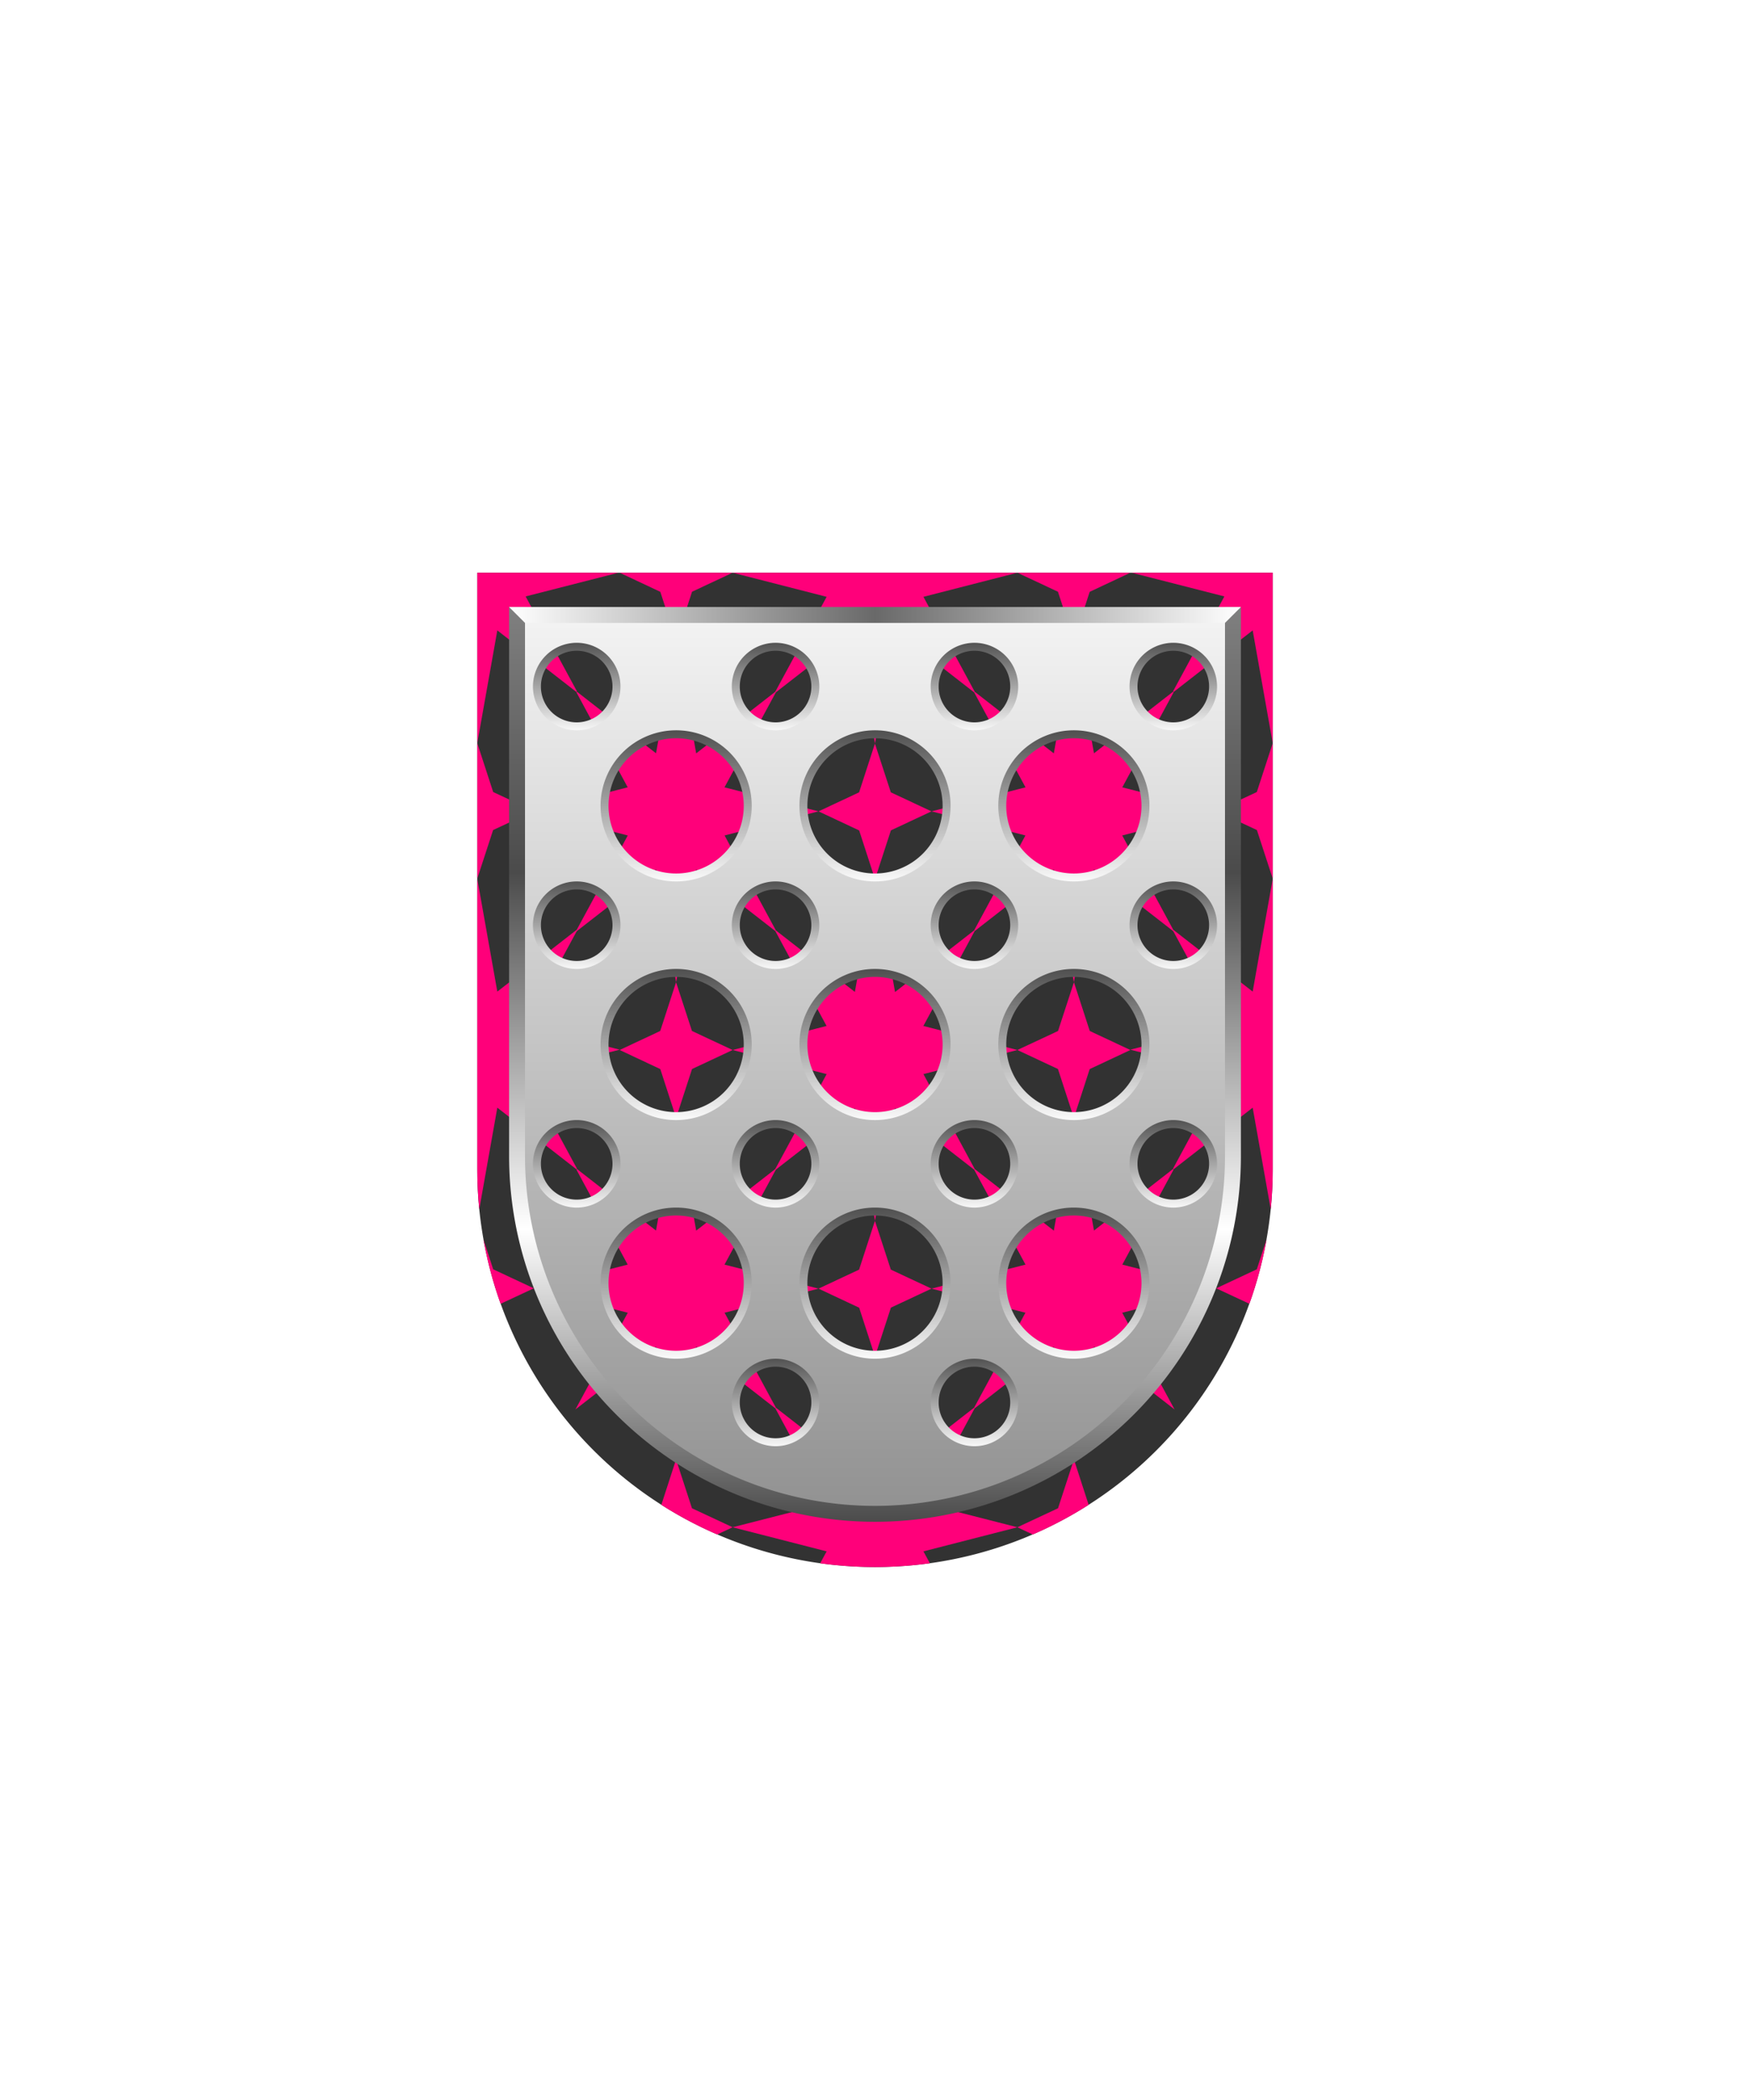 <svg xmlns="http://www.w3.org/2000/svg" xmlns:xlink="http://www.w3.org/1999/xlink" viewBox="0 0 220 264"><symbol id="fi202-a" viewBox="-17.9 -30 35.8 60"><path d="m7.1 21.48-5.11 2.39-2 6.13L-2 23.87l-5.1-2.39 5.11-2.4L0 12.95l2 6.14zm10.8-30L6.08-5.5l6.45 11.93-.06.09-9.95-7.75L0 12.95-2.53-1.22l-9.94 7.74-.06-.09L-6.09-5.5-17.9-8.52l11.82-3.03-6.58-12.16 10.14 7.89L0-30l2.52 14.18 9.95-7.75.06.1-6.44 11.92z" fill="#ff007a"/></symbol><symbol id="fi202-d" viewBox="-17.9 -90 35.8 180"><use height="60" overflow="visible" transform="translate(0 -60)" width="35.8" x="-17.9" xlink:href="#fi202-a" y="-30"/><use height="60" overflow="visible" width="35.8" x="-17.9" xlink:href="#fi202-a" y="-30"/><use height="60" overflow="visible" transform="translate(0 60)" width="35.8" x="-17.9" xlink:href="#fi202-a" y="-30"/></symbol><path d="M60 72v75a50 50 0 0 0 50 50 50 50 0 0 0 50-50V72Z" fill="#323232"/><defs><path d="M60 72v75c0 27.61 22.38 50 49.99 50h.01c27.61 0 50-22.38 50-49.99V72H60z" id="fi202-b"/></defs><clipPath id="fi202-c"><use overflow="visible" xlink:href="#fi202-b"/></clipPath><g clip-path="url(#fi202-c)"><use height="180" overflow="visible" transform="matrix(1 0 0 -1 110 123.479)" width="35.8" x="-17.9" xlink:href="#fi202-d" y="-90"/><use height="180" overflow="visible" transform="translate(60 80.479)" width="35.8" x="-17.9" xlink:href="#fi202-d" y="-90"/><use height="180" overflow="visible" transform="matrix(1 0 0 -1 85 153.479)" width="35.8" x="-17.9" xlink:href="#fi202-d" y="-90"/><use height="180" overflow="visible" transform="matrix(-1 0 0 1 160 80.479)" width="35.8" x="-17.9" xlink:href="#fi202-d" y="-90"/><use height="180" overflow="visible" transform="rotate(180 67.5 76.74)" width="35.8" x="-17.9" xlink:href="#fi202-d" y="-90"/></g><defs><linearGradient gradientTransform="matrix(1 0 0 -1 0 266)" gradientUnits="userSpaceOnUse" id="h108-c" x1="110" x2="110" y1="202.64" y2="28.76"><stop offset="0" stop-color="#fff"/><stop offset="1" stop-color="#696969"/></linearGradient><linearGradient gradientUnits="userSpaceOnUse" id="h108-d" x1="110" x2="110" y1="76.31" y2="191.31"><stop offset="0" stop-color="gray"/><stop offset=".29" stop-color="#4b4b4b"/><stop offset=".68" stop-color="#fff"/><stop offset="1" stop-color="#4b4b4b"/></linearGradient><linearGradient gradientUnits="userSpaceOnUse" id="h108-e" x1="64" x2="156" y1="77.31" y2="77.31"><stop offset="0" stop-color="#fff"/><stop offset=".5" stop-color="#696969"/><stop offset="1" stop-color="#fff"/></linearGradient><linearGradient gradientUnits="userSpaceOnUse" id="h108-a" x1="110" x2="110" y1="92.31" y2="80.31"><stop offset="0" stop-color="#fff"/><stop offset="1" stop-color="#4b4b4b"/></linearGradient><linearGradient id="h108-f" x1="110" x2="110" xlink:href="#h108-a" y1="122.31" y2="110.31"/><linearGradient id="h108-g" x1="110" x2="110" xlink:href="#h108-a" y1="152.31" y2="140.31"/><linearGradient id="h108-h" x1="110" x2="110" xlink:href="#h108-a" y1="182.31" y2="170.31"/><linearGradient id="h108-i" x1="110" x2="110" xlink:href="#h108-a" y1="171.31" y2="151.31"/><linearGradient id="h108-j" x1="110" x2="110" xlink:href="#h108-a" y1="141.31" y2="121.31"/><linearGradient id="h108-k" x1="110" x2="110" xlink:href="#h108-a" y1="111.31" y2="91.31"/><filter id="h108-b"><feDropShadow dx="0" dy="2" stdDeviation="0"/></filter></defs><g filter="url(#h108-b)"><path d="m65.12 77.7-.14 67.89c0 35.41 37.35 56.29 68.02 38.58 14.23-8.22 21.88-22.43 21.88-38.86l-.14-67.74-89.62.14ZM135 92.32a9 9 0 1 1 0 18 9 9 0 0 1 0-18Zm-41 39a9 9 0 1 1-18 0 9 9 0 0 1 18 0Zm-1.5-15a5 5 0 1 1 10 0 5 5 0 0 1-10 0Zm5 25a5 5 0 1 1 0 10 5 5 0 0 1 0-10Zm3.5-10a9 9 0 1 1 18 0 9 9 0 0 1-18 0Zm16.5-15a5 5 0 1 1 10 0 5 5 0 0 1-10 0Zm5 25a5 5 0 1 1 0 10 5 5 0 0 1 0-10Zm3.5-10a9 9 0 1 1 18 0 9 9 0 0 1-18 0Zm-3.5-50a5 5 0 1 1 0 10 5 5 0 0 1 0-10Zm-12.5 11a9 9 0 1 1 0 18 9 9 0 0 1 0-18Zm-12.5-11a5 5 0 1 1 0 10 5 5 0 0 1 0-10Zm-12.5 11a9 9 0 1 1 0 18 9 9 0 0 1 0-18Zm-12.5-11a5 5 0 1 1 0 10 5 5 0 0 1 0-10Zm0 30a5 5 0 1 1 0 10 5 5 0 0 1 0-10Zm-5 35a5 5 0 1 1 10 0 5 5 0 0 1-10 0Zm17.5 24a9 9 0 1 1 0-18 9 9 0 0 1 0 18Zm12.5 11a5 5 0 1 1 0-10 5 5 0 0 1 0 10Zm12.5-11a9 9 0 1 1 0-18 9 9 0 0 1 0 18Zm12.5 11a5 5 0 1 1 0-10 5 5 0 0 1 0 10Zm12.5-11a9 9 0 1 1 0-18 9 9 0 0 1 0 18Zm12.5-19a5 5 0 1 1 0-10 5 5 0 0 1 0 10Zm0-30a5 5 0 1 1 0-10 5 5 0 0 1 0 10Zm0-30a5 5 0 1 1 0-10 5 5 0 0 1 0 10Z" fill="url(#h108-c)"/><path d="M155 76.31v69a45 45 0 0 1-90 0v-69" fill="none" stroke="url(#h108-d)" stroke-width="2"/><path d="m156 76.31-2 2H66l-2-2Z" fill="url(#h108-e)"/><path d="M147.5 91.31a5 5 0 1 1 5-5 5 5 0 0 1-5 5Zm-25 0a5 5 0 1 1 5-5 5 5 0 0 1-5 5Zm-25 0a5 5 0 1 1 5-5 5 5 0 0 1-5 5Zm-25 0a5 5 0 1 1 5-5 5 5 0 0 1-5 5Z" fill="none" stroke="url(#h108-a)"/><path d="M147.5 121.31a5 5 0 1 1 5-5 5 5 0 0 1-5 5Zm-25 0a5 5 0 1 1 5-5 5 5 0 0 1-5 5Zm-25 0a5 5 0 1 1 5-5 5 5 0 0 1-5 5Zm-25 0a5 5 0 1 1 5-5 5 5 0 0 1-5 5Z" fill="none" stroke="url(#h108-f)"/><path d="M147.5 151.31a5 5 0 1 1 5-5 5 5 0 0 1-5 5Zm-25 0a5 5 0 1 1 5-5 5 5 0 0 1-5 5Zm-25 0a5 5 0 1 1 5-5 5 5 0 0 1-5 5Zm-25 0a5 5 0 1 1 5-5 5 5 0 0 1-5 5Z" fill="none" stroke="url(#h108-g)"/><path d="M122.5 181.31a5 5 0 1 1 5-5 5 5 0 0 1-5 5Zm-25 0a5 5 0 1 1 5-5 5 5 0 0 1-5 5Z" fill="none" stroke="url(#h108-h)"/><path d="M135 170.31a9 9 0 1 1 9-9 9 9 0 0 1-9 9Zm-25 0a9 9 0 1 1 9-9 9 9 0 0 1-9 9Zm-25 0a9 9 0 1 1 9-9 9 9 0 0 1-9 9Z" fill="none" stroke="url(#h108-i)"/><path d="M135 140.31a9 9 0 1 1 9-9 9 9 0 0 1-9 9Zm-25 0a9 9 0 1 1 9-9 9 9 0 0 1-9 9Zm-25 0a9 9 0 1 1 9-9 9 9 0 0 1-9 9Z" fill="none" stroke="url(#h108-j)"/><path d="M135 110.31a9 9 0 1 1 9-9 9 9 0 0 1-9 9Zm-25 0a9 9 0 1 1 9-9 9 9 0 0 1-9 9Zm-25 0a9 9 0 1 1 9-9 9 9 0 0 1-9 9Z" fill="none" stroke="url(#h108-k)"/></g></svg>